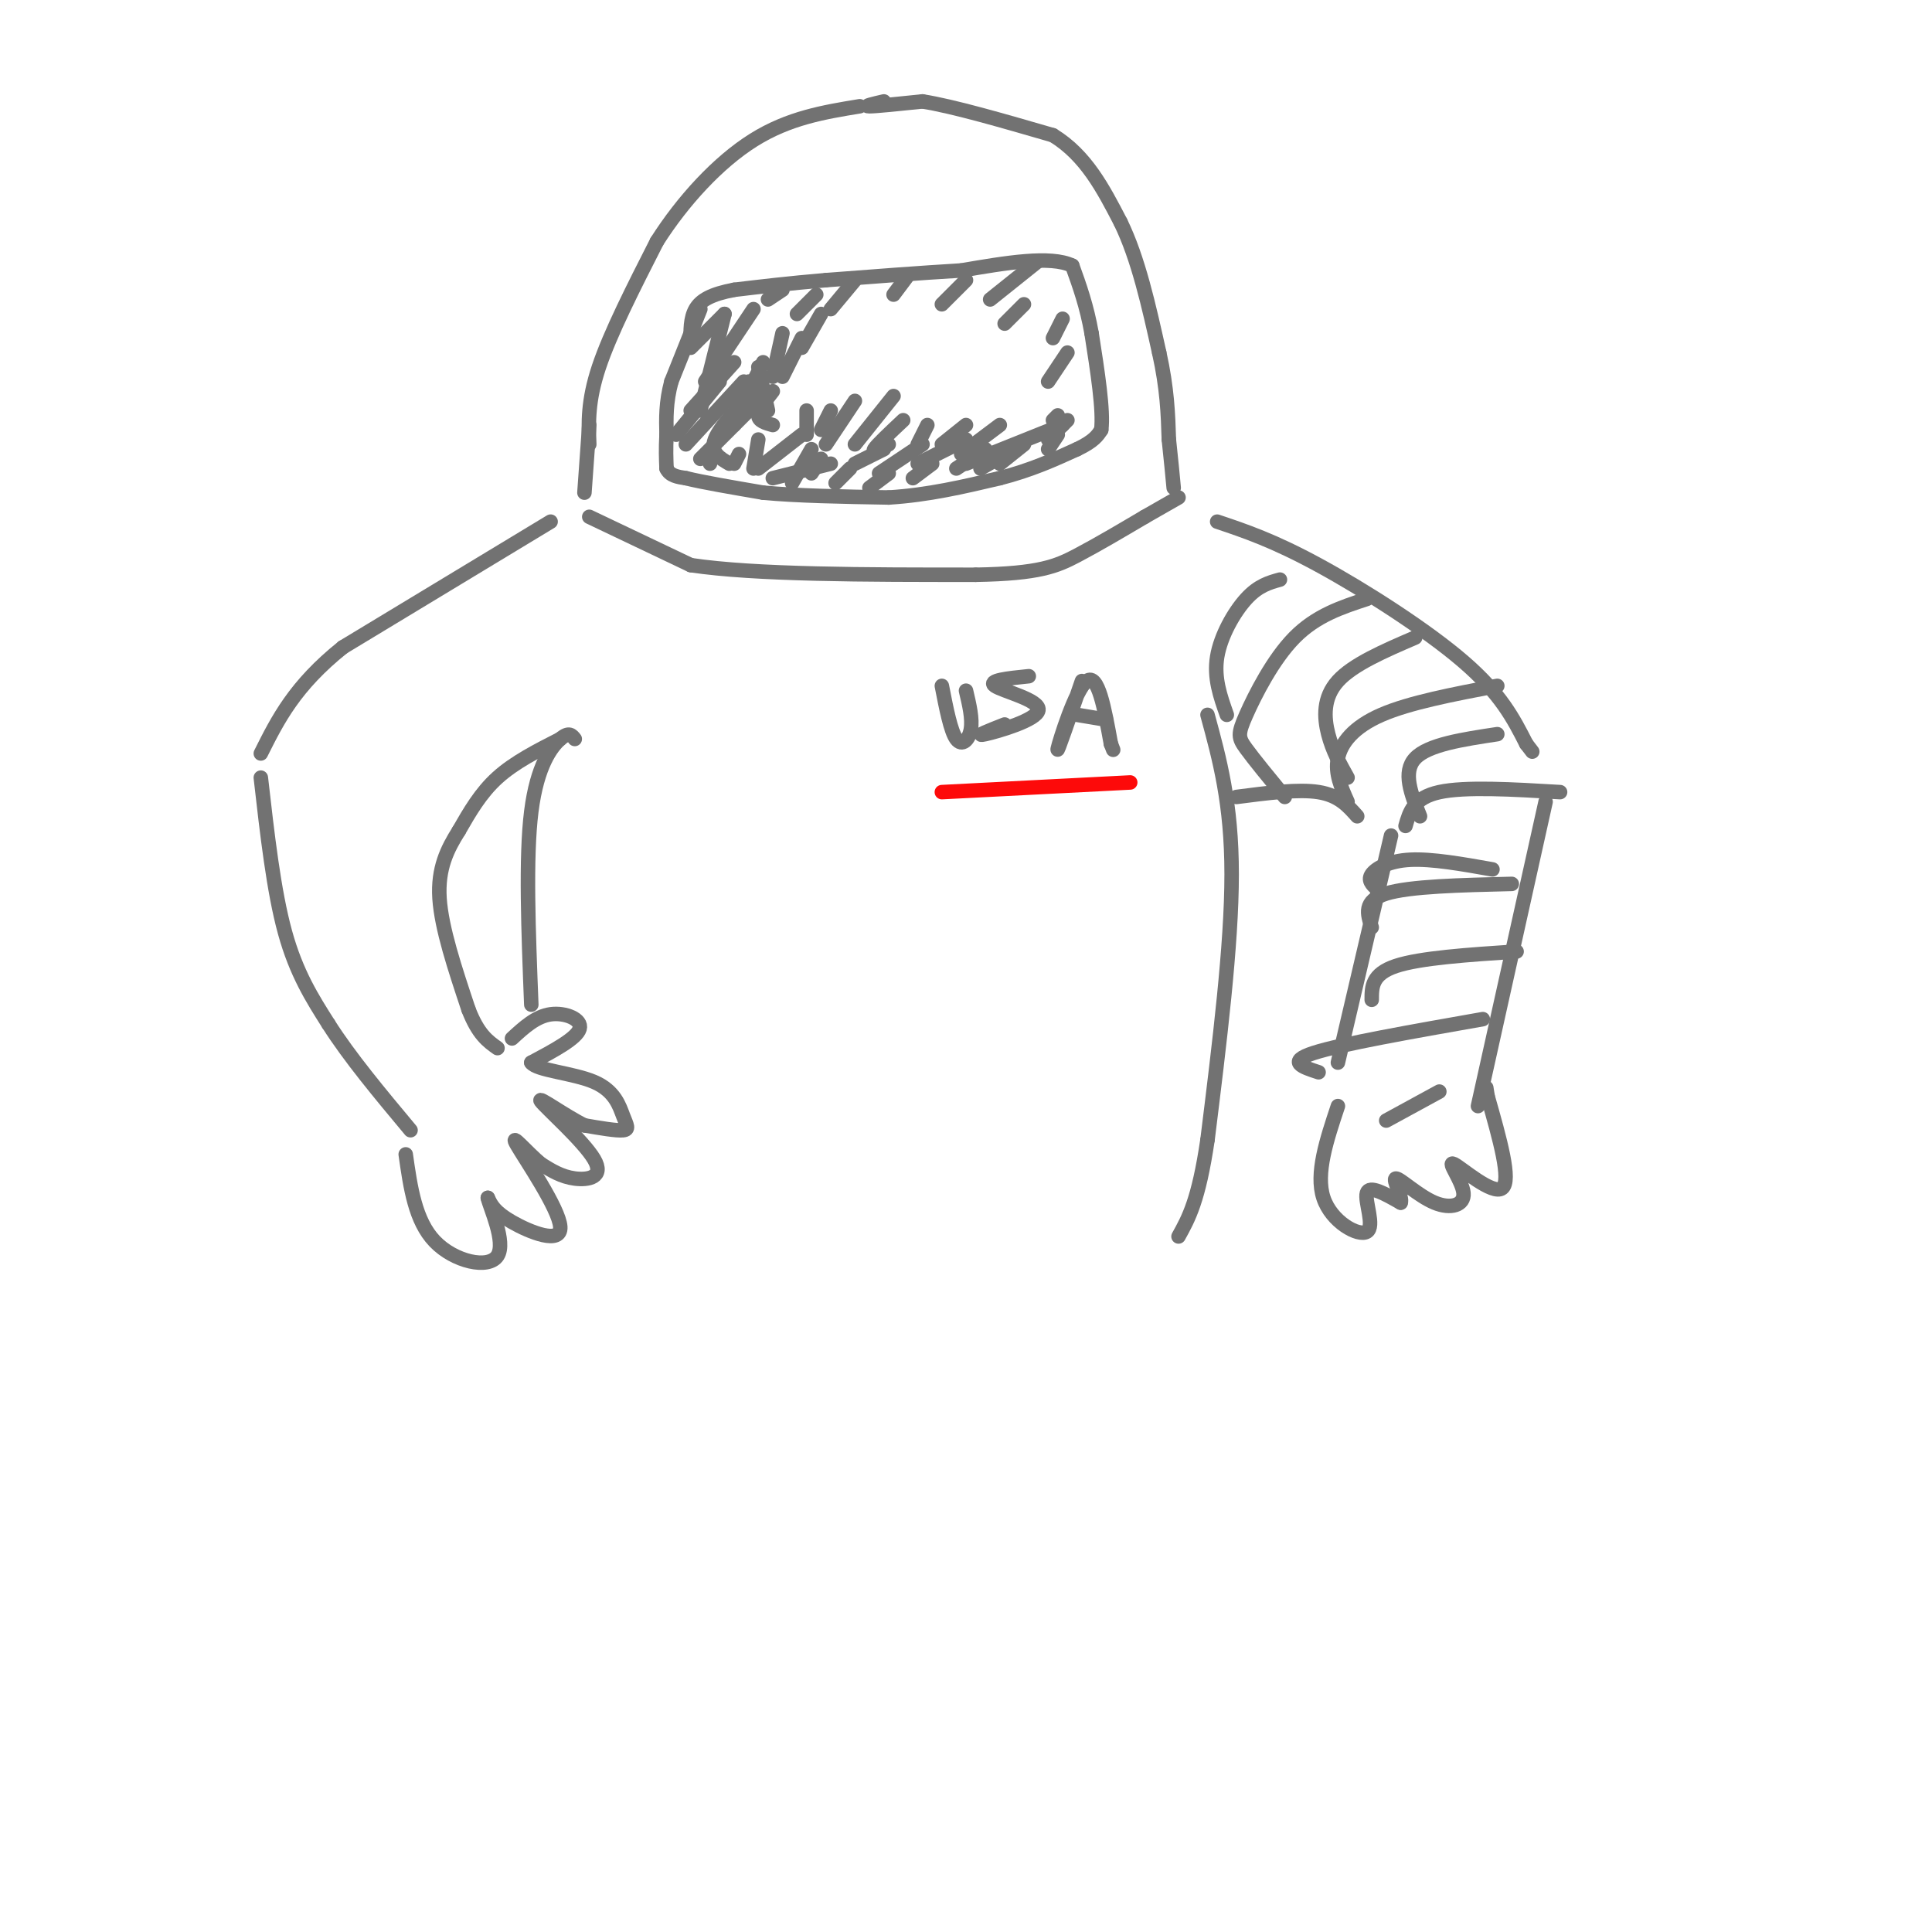 <svg viewBox='0 0 400 400' version='1.1' xmlns='http://www.w3.org/2000/svg' xmlns:xlink='http://www.w3.org/1999/xlink'><g fill='none' stroke='rgb(114,114,114)' stroke-width='3' stroke-linecap='round' stroke-linejoin='round'><path d='M122,107c0.000,0.000 21.000,10.000 21,10'/><path d='M143,117c13.333,2.000 36.167,2.000 59,2'/><path d='M202,119c13.222,-0.222 16.778,-1.778 21,-4c4.222,-2.222 9.111,-5.111 14,-8'/><path d='M237,107c3.500,-2.000 5.250,-3.000 7,-4'/><path d='M122,92c-0.167,-4.500 -0.333,-9.000 2,-16c2.333,-7.000 7.167,-16.500 12,-26'/><path d='M136,50c5.333,-8.400 12.667,-16.400 20,-21c7.333,-4.600 14.667,-5.800 22,-7'/><path d='M183,21c-2.167,0.500 -4.333,1.000 -3,1c1.333,0.000 6.167,-0.500 11,-1'/><path d='M191,21c6.333,1.000 16.667,4.000 27,7'/><path d='M218,28c6.833,4.167 10.417,11.083 14,18'/><path d='M232,46c3.667,7.500 5.833,17.250 8,27'/><path d='M240,73c1.667,7.500 1.833,12.750 2,18'/><path d='M242,91c0.500,4.667 0.750,7.333 1,10'/><path d='M122,88c0.000,0.000 -1.000,14.000 -1,14'/><path d='M145,64c0.000,0.000 -6.000,15.000 -6,15'/><path d='M139,79c-1.167,4.333 -1.083,7.667 -1,11'/><path d='M138,90c-0.167,3.000 -0.083,5.000 0,7'/><path d='M138,97c0.667,1.500 2.333,1.750 4,2'/><path d='M142,99c3.333,0.833 9.667,1.917 16,3'/><path d='M158,102c7.000,0.667 16.500,0.833 26,1'/><path d='M184,103c8.167,-0.500 15.583,-2.250 23,-4'/><path d='M207,99c6.500,-1.667 11.250,-3.833 16,-6'/><path d='M223,93c3.500,-1.667 4.250,-2.833 5,-4'/><path d='M228,89c0.500,-4.000 -0.750,-12.000 -2,-20'/><path d='M226,69c-1.000,-5.667 -2.500,-9.833 -4,-14'/><path d='M222,55c-4.500,-2.167 -13.750,-0.583 -23,1'/><path d='M199,56c-8.500,0.500 -18.250,1.250 -28,2'/><path d='M171,58c-7.833,0.667 -13.417,1.333 -19,2'/><path d='M152,60c-4.689,0.889 -6.911,2.111 -8,4c-1.089,1.889 -1.044,4.444 -1,7'/><path d='M150,65c0.000,0.000 -7.000,7.000 -7,7'/><path d='M156,64c0.000,0.000 -10.000,15.000 -10,15'/><path d='M152,75c0.000,0.000 -9.000,10.000 -9,10'/><path d='M149,79c0.000,0.000 -9.000,11.000 -9,11'/><path d='M154,79c0.000,0.000 -12.000,13.000 -12,13'/><path d='M158,82c0.000,0.000 -13.000,13.000 -13,13'/><path d='M153,94c0.000,0.000 -1.000,2.000 -1,2'/><path d='M166,90c0.000,0.000 -9.000,7.000 -9,7'/><path d='M170,95c0.000,0.000 -2.000,3.000 -2,3'/><path d='M183,93c0.000,0.000 -6.000,3.000 -6,3'/><path d='M191,92c0.000,0.000 -9.000,6.000 -9,6'/><path d='M200,91c0.000,0.000 -10.000,5.000 -10,5'/><path d='M207,88c0.000,0.000 -8.000,6.000 -8,6'/><path d='M221,87c0.000,0.000 -4.000,4.000 -4,4'/><path d='M162,60c0.000,0.000 -3.000,2.000 -3,2'/><path d='M177,58c0.000,0.000 -5.000,6.000 -5,6'/><path d='M188,57c0.000,0.000 -3.000,4.000 -3,4'/><path d='M200,58c0.000,0.000 -5.000,5.000 -5,5'/><path d='M215,54c0.000,0.000 -10.000,8.000 -10,8'/><path d='M212,63c0.000,0.000 -4.000,4.000 -4,4'/><path d='M220,66c0.000,0.000 -2.000,4.000 -2,4'/><path d='M221,73c0.000,0.000 -4.000,6.000 -4,6'/><path d='M219,86c0.000,0.000 -1.000,1.000 -1,1'/><path d='M150,65c0.000,0.000 -5.000,20.000 -5,20'/><path d='M157,80c-4.000,4.167 -8.000,8.333 -9,11c-1.000,2.667 1.000,3.833 3,5'/><path d='M157,91c0.000,0.000 -1.000,6.000 -1,6'/><path d='M168,93c0.000,0.000 -4.000,7.000 -4,7'/><path d='M176,97c0.000,0.000 -3.000,3.000 -3,3'/><path d='M184,98c0.000,0.000 -4.000,3.000 -4,3'/><path d='M193,96c0.000,0.000 -4.000,3.000 -4,3'/><path d='M204,93c0.000,0.000 -6.000,4.000 -6,4'/><path d='M210,93c0.000,0.000 -7.000,4.000 -7,4'/><path d='M212,92c0.000,0.000 -5.000,4.000 -5,4'/><path d='M219,90c0.000,0.000 -2.000,3.000 -2,3'/><path d='M220,88c0.000,0.000 -20.000,8.000 -20,8'/><path d='M172,96c0.000,0.000 -12.000,3.000 -12,3'/><path d='M147,96c0.000,0.000 0.000,-1.000 0,-1'/><path d='M169,61c0.000,0.000 -4.000,4.000 -4,4'/><path d='M170,65c0.000,0.000 -4.000,7.000 -4,7'/><path d='M162,69c0.000,0.000 -2.000,9.000 -2,9'/><path d='M166,70c0.000,0.000 -4.000,8.000 -4,8'/><path d='M158,75c0.000,0.000 -4.000,8.000 -4,8'/><path d='M157,76c0.000,0.000 2.000,9.000 2,9'/><path d='M160,81c-1.500,1.917 -3.000,3.833 -3,5c0.000,1.167 1.500,1.583 3,2'/><path d='M167,85c0.000,0.000 0.000,5.000 0,5'/><path d='M172,85c0.000,0.000 -2.000,4.000 -2,4'/><path d='M177,83c0.000,0.000 -6.000,9.000 -6,9'/><path d='M185,82c0.000,0.000 -8.000,10.000 -8,10'/><path d='M187,87c-2.750,2.583 -5.500,5.167 -6,6c-0.500,0.833 1.250,-0.083 3,-1'/><path d='M192,88c0.000,0.000 -2.000,4.000 -2,4'/><path d='M200,88c0.000,0.000 -5.000,4.000 -5,4'/><path d='M155,79c0.000,0.000 -3.000,9.000 -3,9'/><path d='M114,108c0.000,0.000 -43.000,26.000 -43,26'/><path d='M71,134c-10.000,8.000 -13.500,15.000 -17,22'/><path d='M116,153c-4.750,2.417 -9.500,4.833 -13,8c-3.500,3.167 -5.750,7.083 -8,11'/><path d='M95,172c-2.400,3.800 -4.400,7.800 -4,14c0.400,6.200 3.200,14.600 6,23'/><path d='M97,209c2.000,5.167 4.000,6.583 6,8'/><path d='M54,161c1.333,11.750 2.667,23.500 5,32c2.333,8.500 5.667,13.750 9,19'/><path d='M68,212c4.333,6.833 10.667,14.417 17,22'/><path d='M106,215c2.489,-2.289 4.978,-4.578 8,-5c3.022,-0.422 6.578,1.022 6,3c-0.578,1.978 -5.289,4.489 -10,7'/><path d='M110,220c1.059,1.616 8.707,2.155 13,4c4.293,1.845 5.233,4.997 6,7c0.767,2.003 1.362,2.858 0,3c-1.362,0.142 -4.681,-0.429 -8,-1'/><path d='M121,233c-3.984,-1.941 -9.944,-6.293 -9,-5c0.944,1.293 8.793,8.233 11,12c2.207,3.767 -1.226,4.362 -4,4c-2.774,-0.362 -4.887,-1.681 -7,-3'/><path d='M112,241c-2.904,-2.400 -6.665,-6.901 -5,-4c1.665,2.901 8.756,13.204 9,17c0.244,3.796 -6.359,1.085 -10,-1c-3.641,-2.085 -4.321,-3.542 -5,-5'/><path d='M101,248c0.381,1.905 3.833,9.167 2,12c-1.833,2.833 -8.952,1.238 -13,-3c-4.048,-4.238 -5.024,-11.119 -6,-18'/><path d='M119,153c-0.600,-0.778 -1.200,-1.556 -3,0c-1.800,1.556 -4.800,5.444 -6,15c-1.200,9.556 -0.600,24.778 0,40'/><path d='M250,148c2.500,9.167 5.000,18.333 5,33c0.000,14.667 -2.500,34.833 -5,55'/><path d='M250,236c-1.833,12.500 -3.917,16.250 -6,20'/><path d='M252,108c5.822,1.956 11.644,3.911 21,9c9.356,5.089 22.244,13.311 30,20c7.756,6.689 10.378,11.844 13,17'/><path d='M316,154c2.167,2.833 1.083,1.417 0,0'/><path d='M320,166c0.000,0.000 -14.000,63.000 -14,63'/><path d='M288,173c0.000,0.000 -11.000,47.000 -11,47'/><path d='M256,165c6.417,-0.833 12.833,-1.667 17,-1c4.167,0.667 6.083,2.833 8,5'/><path d='M265,120c-2.244,0.622 -4.489,1.244 -7,4c-2.511,2.756 -5.289,7.644 -6,12c-0.711,4.356 0.644,8.178 2,12'/><path d='M283,124c-5.256,1.720 -10.512,3.440 -15,8c-4.488,4.560 -8.208,11.958 -10,16c-1.792,4.042 -1.655,4.726 0,7c1.655,2.274 4.827,6.137 8,10'/><path d='M293,132c-6.444,2.778 -12.889,5.556 -16,9c-3.111,3.444 -2.889,7.556 -2,11c0.889,3.444 2.444,6.222 4,9'/><path d='M310,142c-9.089,1.733 -18.178,3.467 -24,6c-5.822,2.533 -8.378,5.867 -9,9c-0.622,3.133 0.689,6.067 2,9'/><path d='M310,152c-7.167,1.083 -14.333,2.167 -17,5c-2.667,2.833 -0.833,7.417 1,12'/><path d='M323,164c-9.833,-0.583 -19.667,-1.167 -25,0c-5.333,1.167 -6.167,4.083 -7,7'/><path d='M309,180c-6.267,-1.111 -12.533,-2.222 -17,-2c-4.467,0.222 -7.133,1.778 -8,3c-0.867,1.222 0.067,2.111 1,3'/><path d='M313,183c-10.583,0.250 -21.167,0.500 -26,2c-4.833,1.500 -3.917,4.250 -3,7'/><path d='M314,197c-10.000,0.667 -20.000,1.333 -25,3c-5.000,1.667 -5.000,4.333 -5,7'/><path d='M307,211c-14.667,2.583 -29.333,5.167 -35,7c-5.667,1.833 -2.333,2.917 1,4'/><path d='M298,226c0.000,0.000 -11.000,6.000 -11,6'/><path d='M277,229c-2.327,6.988 -4.655,13.976 -3,19c1.655,5.024 7.292,8.083 9,7c1.708,-1.083 -0.512,-6.310 0,-8c0.512,-1.690 3.756,0.155 7,2'/><path d='M290,249c0.489,-1.123 -1.787,-4.930 -1,-5c0.787,-0.070 4.639,3.597 8,5c3.361,1.403 6.231,0.541 6,-2c-0.231,-2.541 -3.562,-6.761 -2,-6c1.562,0.761 8.018,6.503 10,5c1.982,-1.503 -0.509,-10.252 -3,-19'/><path d='M308,227c-0.500,-3.167 -0.250,-1.583 0,0'/><path d='M195,142c0.911,4.689 1.822,9.378 3,11c1.178,1.622 2.622,0.178 3,-2c0.378,-2.178 -0.311,-5.089 -1,-8'/><path d='M213,140c-4.327,0.440 -8.655,0.881 -7,2c1.655,1.119 9.292,2.917 9,5c-0.292,2.083 -8.512,4.452 -11,5c-2.488,0.548 0.756,-0.726 4,-2'/><path d='M224,141c-2.667,7.756 -5.333,15.511 -5,14c0.333,-1.511 3.667,-12.289 6,-14c2.333,-1.711 3.667,5.644 5,13'/><path d='M230,154c0.833,2.167 0.417,1.083 0,0'/><path d='M223,148c0.000,0.000 6.000,1.000 6,1'/></g>
<g fill='none' stroke='rgb(253,10,10)' stroke-width='3' stroke-linecap='round' stroke-linejoin='round'><path d='M195,164c0.000,0.000 39.000,-2.000 39,-2'/></g>
</svg>
